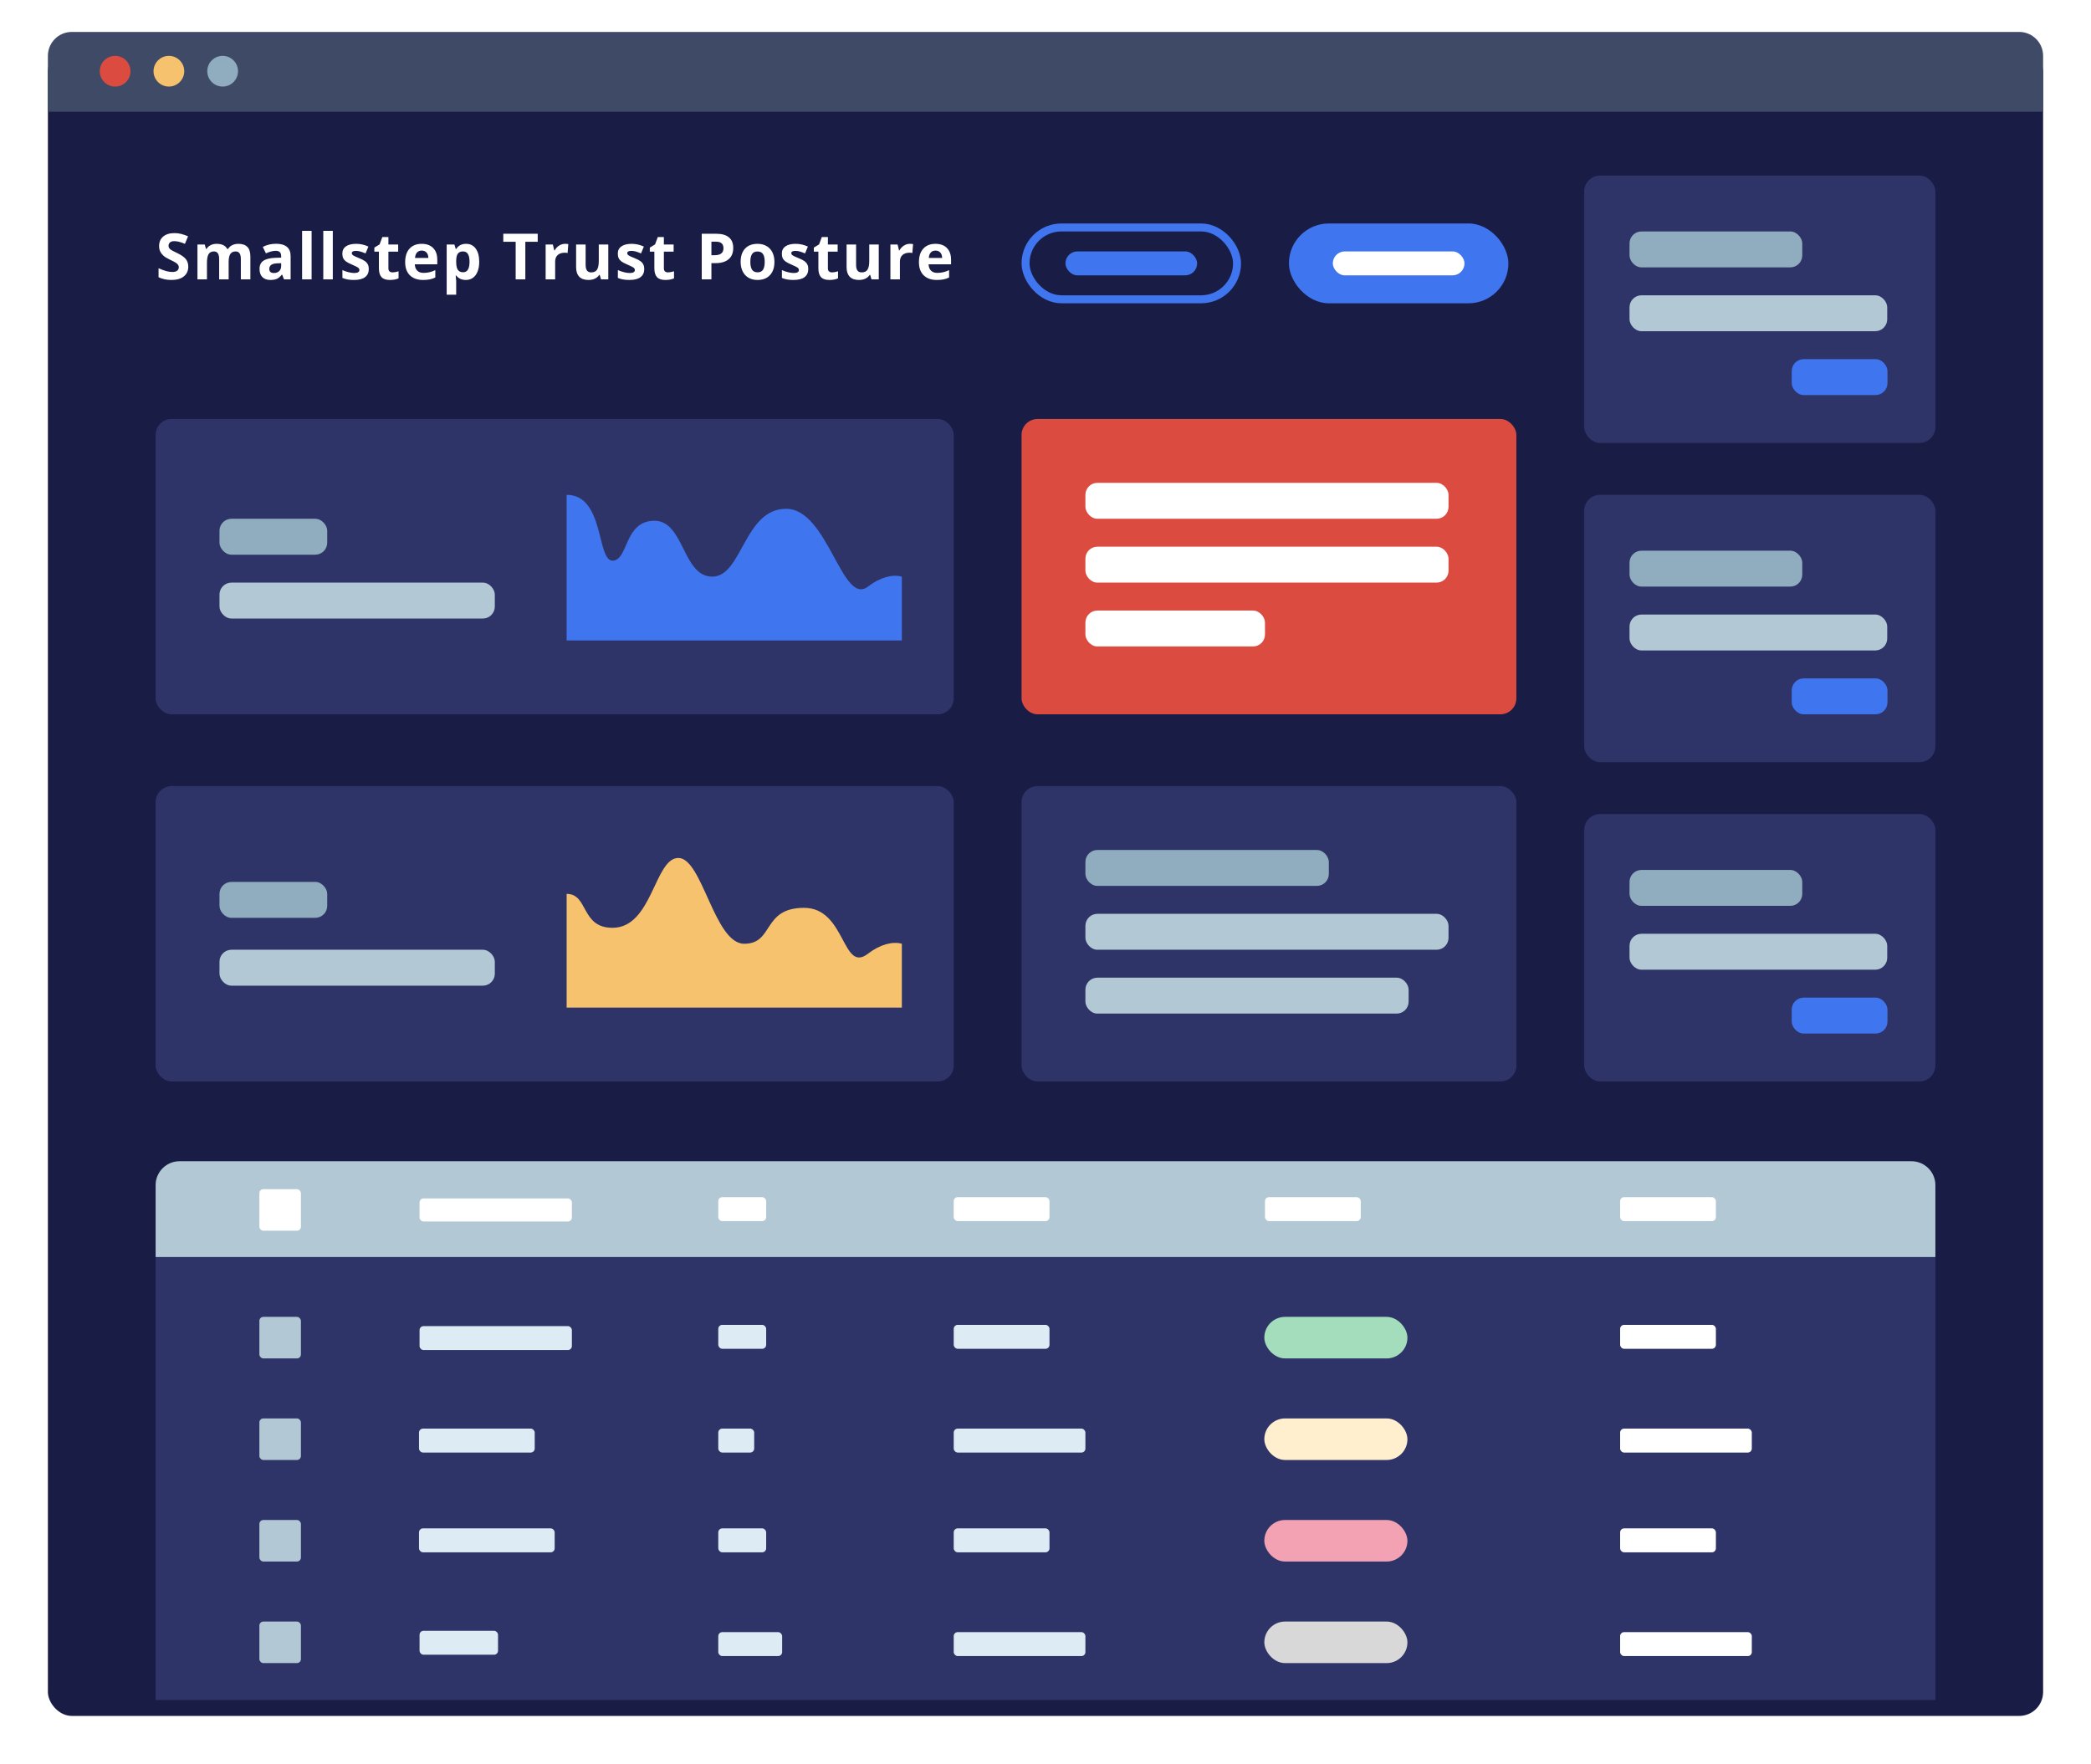 <?xml version="1.0" encoding="utf-8"?>
<svg xmlns="http://www.w3.org/2000/svg" width="524" height="442" viewBox="0 0 524 442" fill="none">
<g filter="url(#filter0_d_5043_4421)">
<rect x="12" y="8" width="500" height="418" rx="6" fill="#191D46"/>
</g>
<path d="M12 14C12 10.686 14.686 8 18 8H506C509.314 8 512 10.686 512 14V28H12V14Z" fill="#3F4A67"/>
<path d="M28.849 21.693C30.976 21.693 32.699 19.971 32.699 17.847C32.699 15.722 30.976 14 28.849 14C26.724 14 25 15.722 25 17.847C25 19.971 26.724 21.693 28.849 21.693Z" fill="#DC4B40"/>
<path d="M42.322 21.693C44.448 21.693 46.172 19.971 46.172 17.847C46.172 15.722 44.448 14 42.322 14C40.196 14 38.473 15.722 38.473 17.847C38.473 19.971 40.196 21.693 42.322 21.693Z" fill="#F7C26D"/>
<path d="M55.795 21.693C57.921 21.693 59.644 19.971 59.644 17.847C59.644 15.722 57.921 14 55.795 14C53.669 14 51.945 15.722 51.945 17.847C51.945 19.971 53.669 21.693 55.795 21.693Z" fill="#90ADBF"/>
<path d="M47.18 66.828C47.18 67.859 46.807 68.672 46.062 69.266C45.323 69.859 44.292 70.156 42.969 70.156C41.75 70.156 40.672 69.927 39.734 69.469V67.219C40.505 67.562 41.156 67.805 41.688 67.945C42.224 68.086 42.714 68.156 43.156 68.156C43.688 68.156 44.094 68.055 44.375 67.852C44.661 67.648 44.805 67.346 44.805 66.945C44.805 66.721 44.742 66.523 44.617 66.352C44.492 66.174 44.307 66.005 44.062 65.844C43.823 65.682 43.331 65.424 42.586 65.07C41.888 64.742 41.365 64.427 41.016 64.125C40.667 63.823 40.388 63.471 40.18 63.07C39.971 62.669 39.867 62.2 39.867 61.664C39.867 60.654 40.208 59.859 40.891 59.281C41.578 58.703 42.526 58.414 43.734 58.414C44.328 58.414 44.893 58.484 45.43 58.625C45.971 58.766 46.536 58.964 47.125 59.219L46.344 61.102C45.734 60.852 45.229 60.677 44.828 60.578C44.432 60.479 44.042 60.43 43.656 60.43C43.198 60.43 42.846 60.536 42.602 60.75C42.357 60.964 42.234 61.242 42.234 61.586C42.234 61.8 42.284 61.987 42.383 62.148C42.482 62.305 42.638 62.458 42.852 62.609C43.07 62.755 43.583 63.021 44.391 63.406C45.458 63.917 46.19 64.43 46.586 64.945C46.982 65.456 47.18 66.083 47.18 66.828ZM57.301 70H54.918V64.898C54.918 64.268 54.811 63.797 54.597 63.484C54.389 63.167 54.058 63.008 53.605 63.008C52.996 63.008 52.553 63.232 52.277 63.68C52.001 64.128 51.863 64.865 51.863 65.891V70H49.48V61.266H51.301L51.621 62.383H51.754C51.988 61.982 52.327 61.669 52.769 61.445C53.212 61.216 53.72 61.102 54.293 61.102C55.6 61.102 56.486 61.529 56.949 62.383H57.16C57.394 61.977 57.738 61.661 58.191 61.438C58.65 61.214 59.165 61.102 59.738 61.102C60.728 61.102 61.475 61.357 61.98 61.867C62.491 62.372 62.746 63.185 62.746 64.305V70H60.355V64.898C60.355 64.268 60.248 63.797 60.035 63.484C59.827 63.167 59.496 63.008 59.043 63.008C58.459 63.008 58.022 63.216 57.73 63.633C57.444 64.049 57.301 64.711 57.301 65.617V70ZM71.164 70L70.703 68.812H70.64C70.239 69.318 69.825 69.669 69.398 69.867C68.976 70.06 68.424 70.156 67.742 70.156C66.903 70.156 66.242 69.917 65.757 69.438C65.278 68.958 65.039 68.276 65.039 67.391C65.039 66.463 65.362 65.781 66.007 65.344C66.659 64.901 67.638 64.656 68.945 64.609L70.461 64.562V64.18C70.461 63.294 70.007 62.852 69.101 62.852C68.403 62.852 67.583 63.062 66.64 63.484L65.851 61.875C66.856 61.349 67.971 61.086 69.195 61.086C70.367 61.086 71.265 61.341 71.89 61.852C72.515 62.362 72.828 63.138 72.828 64.18V70H71.164ZM70.461 65.953L69.539 65.984C68.846 66.005 68.33 66.13 67.992 66.359C67.653 66.588 67.484 66.938 67.484 67.406C67.484 68.078 67.869 68.414 68.64 68.414C69.192 68.414 69.632 68.255 69.961 67.938C70.294 67.62 70.461 67.198 70.461 66.672V65.953ZM78.089 70H75.707V57.844H78.089V70ZM83.398 70H81.015V57.844H83.398V70ZM92.417 67.406C92.417 68.302 92.105 68.984 91.48 69.453C90.86 69.922 89.93 70.156 88.691 70.156C88.055 70.156 87.513 70.112 87.066 70.023C86.618 69.94 86.198 69.815 85.808 69.648V67.68C86.25 67.888 86.748 68.062 87.3 68.203C87.857 68.344 88.347 68.414 88.769 68.414C89.633 68.414 90.066 68.164 90.066 67.664C90.066 67.477 90.008 67.326 89.894 67.211C89.779 67.091 89.581 66.958 89.3 66.812C89.019 66.662 88.644 66.487 88.175 66.289C87.503 66.008 87.008 65.747 86.691 65.508C86.378 65.268 86.149 64.995 86.003 64.688C85.862 64.375 85.792 63.992 85.792 63.539C85.792 62.763 86.091 62.164 86.691 61.742C87.295 61.315 88.149 61.102 89.253 61.102C90.305 61.102 91.329 61.331 92.323 61.789L91.605 63.508C91.167 63.32 90.758 63.167 90.378 63.047C89.998 62.927 89.61 62.867 89.214 62.867C88.511 62.867 88.159 63.057 88.159 63.438C88.159 63.651 88.271 63.836 88.495 63.992C88.724 64.148 89.222 64.38 89.987 64.688C90.67 64.963 91.17 65.221 91.487 65.461C91.805 65.701 92.039 65.977 92.191 66.289C92.341 66.602 92.417 66.974 92.417 67.406ZM98.374 68.258C98.79 68.258 99.29 68.167 99.874 67.984V69.758C99.28 70.023 98.551 70.156 97.686 70.156C96.733 70.156 96.038 69.917 95.6 69.438C95.168 68.953 94.952 68.229 94.952 67.266V63.055H93.811V62.047L95.124 61.25L95.811 59.406H97.335V61.266H99.78V63.055H97.335V67.266C97.335 67.604 97.428 67.854 97.616 68.016C97.809 68.177 98.061 68.258 98.374 68.258ZM105.682 62.797C105.177 62.797 104.781 62.958 104.495 63.281C104.208 63.599 104.044 64.052 104.003 64.641H107.346C107.336 64.052 107.182 63.599 106.885 63.281C106.589 62.958 106.187 62.797 105.682 62.797ZM106.018 70.156C104.612 70.156 103.513 69.768 102.721 68.992C101.93 68.216 101.534 67.117 101.534 65.695C101.534 64.232 101.898 63.102 102.628 62.305C103.362 61.503 104.375 61.102 105.667 61.102C106.901 61.102 107.862 61.453 108.549 62.156C109.237 62.859 109.581 63.831 109.581 65.07V66.227H103.948C103.974 66.904 104.174 67.432 104.549 67.812C104.924 68.193 105.45 68.383 106.128 68.383C106.654 68.383 107.151 68.328 107.62 68.219C108.089 68.109 108.578 67.935 109.089 67.695V69.539C108.672 69.747 108.227 69.901 107.753 70C107.279 70.104 106.7 70.156 106.018 70.156ZM116.733 70.156C115.707 70.156 114.902 69.784 114.319 69.039H114.194C114.277 69.768 114.319 70.19 114.319 70.305V73.844H111.936V61.266H113.873L114.209 62.398H114.319C114.876 61.534 115.702 61.102 116.795 61.102C117.827 61.102 118.634 61.5 119.217 62.297C119.801 63.094 120.092 64.201 120.092 65.617C120.092 66.549 119.954 67.359 119.678 68.047C119.407 68.734 119.019 69.258 118.514 69.617C118.009 69.977 117.415 70.156 116.733 70.156ZM116.03 63.008C115.441 63.008 115.011 63.19 114.741 63.555C114.47 63.914 114.329 64.51 114.319 65.344V65.602C114.319 66.539 114.457 67.211 114.733 67.617C115.014 68.023 115.457 68.227 116.061 68.227C117.129 68.227 117.663 67.346 117.663 65.586C117.663 64.727 117.53 64.083 117.264 63.656C117.004 63.224 116.592 63.008 116.03 63.008ZM131.647 70H129.225V60.594H126.123V58.578H134.748V60.594H131.647V70ZM141.611 61.102C141.934 61.102 142.202 61.125 142.416 61.172L142.236 63.406C142.043 63.354 141.809 63.328 141.533 63.328C140.773 63.328 140.179 63.523 139.752 63.914C139.33 64.305 139.119 64.852 139.119 65.555V70H136.736V61.266H138.541L138.892 62.734H139.01C139.28 62.245 139.645 61.852 140.103 61.555C140.567 61.253 141.07 61.102 141.611 61.102ZM150.607 70L150.287 68.883H150.162C149.907 69.289 149.545 69.604 149.076 69.828C148.607 70.047 148.073 70.156 147.474 70.156C146.448 70.156 145.675 69.883 145.154 69.336C144.633 68.784 144.373 67.992 144.373 66.961V61.266H146.756V66.367C146.756 66.997 146.868 67.471 147.091 67.789C147.315 68.102 147.672 68.258 148.162 68.258C148.828 68.258 149.31 68.037 149.607 67.594C149.904 67.146 150.052 66.406 150.052 65.375V61.266H152.435V70H150.607ZM161.447 67.406C161.447 68.302 161.134 68.984 160.509 69.453C159.889 69.922 158.96 70.156 157.72 70.156C157.085 70.156 156.543 70.112 156.095 70.023C155.647 69.94 155.228 69.815 154.837 69.648V67.68C155.28 67.888 155.777 68.062 156.33 68.203C156.887 68.344 157.376 68.414 157.798 68.414C158.663 68.414 159.095 68.164 159.095 67.664C159.095 67.477 159.038 67.326 158.923 67.211C158.809 67.091 158.611 66.958 158.33 66.812C158.048 66.662 157.673 66.487 157.205 66.289C156.533 66.008 156.038 65.747 155.72 65.508C155.408 65.268 155.179 64.995 155.033 64.688C154.892 64.375 154.822 63.992 154.822 63.539C154.822 62.763 155.121 62.164 155.72 61.742C156.324 61.315 157.179 61.102 158.283 61.102C159.335 61.102 160.358 61.331 161.353 61.789L160.634 63.508C160.197 63.32 159.788 63.167 159.408 63.047C159.027 62.927 158.639 62.867 158.244 62.867C157.54 62.867 157.189 63.057 157.189 63.438C157.189 63.651 157.301 63.836 157.525 63.992C157.754 64.148 158.251 64.38 159.017 64.688C159.699 64.963 160.199 65.221 160.517 65.461C160.835 65.701 161.069 65.977 161.22 66.289C161.371 66.602 161.447 66.974 161.447 67.406ZM167.404 68.258C167.82 68.258 168.32 68.167 168.904 67.984V69.758C168.31 70.023 167.581 70.156 166.716 70.156C165.763 70.156 165.068 69.917 164.63 69.438C164.198 68.953 163.982 68.229 163.982 67.266V63.055H162.841V62.047L164.154 61.25L164.841 59.406H166.365V61.266H168.81V63.055H166.365V67.266C166.365 67.604 166.458 67.854 166.646 68.016C166.838 68.177 167.091 68.258 167.404 68.258ZM178.278 63.953H179.075C179.82 63.953 180.377 63.807 180.747 63.516C181.117 63.219 181.302 62.789 181.302 62.227C181.302 61.659 181.145 61.24 180.833 60.969C180.526 60.698 180.041 60.562 179.38 60.562H178.278V63.953ZM183.747 62.141C183.747 63.37 183.362 64.31 182.591 64.961C181.825 65.612 180.734 65.938 179.317 65.938H178.278V70H175.856V58.578H179.505C180.89 58.578 181.942 58.878 182.661 59.477C183.385 60.07 183.747 60.958 183.747 62.141ZM188.032 65.617C188.032 66.482 188.173 67.135 188.454 67.578C188.74 68.021 189.204 68.242 189.844 68.242C190.48 68.242 190.936 68.023 191.212 67.586C191.493 67.143 191.633 66.487 191.633 65.617C191.633 64.753 191.493 64.104 191.212 63.672C190.93 63.24 190.469 63.023 189.829 63.023C189.193 63.023 188.735 63.24 188.454 63.672C188.173 64.099 188.032 64.747 188.032 65.617ZM194.071 65.617C194.071 67.039 193.696 68.151 192.946 68.953C192.196 69.755 191.152 70.156 189.813 70.156C188.975 70.156 188.235 69.974 187.594 69.609C186.954 69.24 186.462 68.711 186.118 68.023C185.774 67.336 185.602 66.534 185.602 65.617C185.602 64.19 185.975 63.081 186.719 62.289C187.464 61.497 188.511 61.102 189.86 61.102C190.699 61.102 191.438 61.284 192.079 61.648C192.719 62.013 193.212 62.536 193.555 63.219C193.899 63.901 194.071 64.701 194.071 65.617ZM202.551 67.406C202.551 68.302 202.239 68.984 201.614 69.453C200.994 69.922 200.064 70.156 198.825 70.156C198.189 70.156 197.648 70.112 197.2 70.023C196.752 69.94 196.333 69.815 195.942 69.648V67.68C196.385 67.888 196.882 68.062 197.434 68.203C197.991 68.344 198.481 68.414 198.903 68.414C199.767 68.414 200.2 68.164 200.2 67.664C200.2 67.477 200.142 67.326 200.028 67.211C199.913 67.091 199.715 66.958 199.434 66.812C199.153 66.662 198.778 66.487 198.309 66.289C197.637 66.008 197.142 65.747 196.825 65.508C196.512 65.268 196.283 64.995 196.137 64.688C195.997 64.375 195.926 63.992 195.926 63.539C195.926 62.763 196.226 62.164 196.825 61.742C197.429 61.315 198.283 61.102 199.387 61.102C200.439 61.102 201.463 61.331 202.458 61.789L201.739 63.508C201.301 63.32 200.892 63.167 200.512 63.047C200.132 62.927 199.744 62.867 199.348 62.867C198.645 62.867 198.293 63.057 198.293 63.438C198.293 63.651 198.405 63.836 198.629 63.992C198.859 64.148 199.356 64.38 200.122 64.688C200.804 64.963 201.304 65.221 201.622 65.461C201.939 65.701 202.174 65.977 202.325 66.289C202.476 66.602 202.551 66.974 202.551 67.406ZM208.508 68.258C208.925 68.258 209.425 68.167 210.008 67.984V69.758C209.414 70.023 208.685 70.156 207.821 70.156C206.867 70.156 206.172 69.917 205.735 69.438C205.302 68.953 205.086 68.229 205.086 67.266V63.055H203.946V62.047L205.258 61.25L205.946 59.406H207.469V61.266H209.914V63.055H207.469V67.266C207.469 67.604 207.563 67.854 207.75 68.016C207.943 68.177 208.196 68.258 208.508 68.258ZM218.387 70L218.066 68.883H217.941C217.686 69.289 217.324 69.604 216.856 69.828C216.387 70.047 215.853 70.156 215.254 70.156C214.228 70.156 213.455 69.883 212.934 69.336C212.413 68.784 212.152 67.992 212.152 66.961V61.266H214.535V66.367C214.535 66.997 214.647 67.471 214.871 67.789C215.095 68.102 215.452 68.258 215.941 68.258C216.608 68.258 217.09 68.037 217.387 67.594C217.684 67.146 217.832 66.406 217.832 65.375V61.266H220.215V70H218.387ZM228.008 61.102C228.331 61.102 228.599 61.125 228.812 61.172L228.633 63.406C228.44 63.354 228.206 63.328 227.93 63.328C227.169 63.328 226.575 63.523 226.148 63.914C225.726 64.305 225.516 64.852 225.516 65.555V70H223.133V61.266H224.937L225.289 62.734H225.406C225.677 62.245 226.042 61.852 226.5 61.555C226.963 61.253 227.466 61.102 228.008 61.102ZM234.433 62.797C233.928 62.797 233.532 62.958 233.246 63.281C232.959 63.599 232.795 64.052 232.754 64.641H236.097C236.087 64.052 235.933 63.599 235.636 63.281C235.34 62.958 234.939 62.797 234.433 62.797ZM234.769 70.156C233.363 70.156 232.264 69.768 231.472 68.992C230.681 68.216 230.285 67.117 230.285 65.695C230.285 64.232 230.649 63.102 231.379 62.305C232.113 61.503 233.126 61.102 234.418 61.102C235.652 61.102 236.613 61.453 237.3 62.156C237.988 62.859 238.332 63.831 238.332 65.07V66.227H232.699C232.725 66.904 232.925 67.432 233.3 67.812C233.675 68.193 234.202 68.383 234.879 68.383C235.405 68.383 235.902 68.328 236.371 68.219C236.84 68.109 237.329 67.935 237.84 67.695V69.539C237.423 69.747 236.978 69.901 236.504 70C236.03 70.104 235.452 70.156 234.769 70.156Z" fill="white"/>
<rect x="257" y="57" width="53" height="18" rx="9" stroke="#3F75EF" stroke-width="2"/>
<rect x="323" y="56" width="55" height="20" rx="10" fill="#3F75EF"/>
<rect x="334" y="63" width="33" height="6" rx="3" fill="white"/>
<rect x="267" y="63" width="33" height="6" rx="3" fill="#3F75EF"/>
<rect x="39" y="105" width="200" height="74" rx="4" fill="#2F3468"/>
<path d="M142 160.5V124C151.5 124 149.5 140.5 153.5 140.5C157.5 140.5 156.351 130.5 164 130.5C171.5 130.5 171 144.5 178.5 144.5C186 144.5 186.452 127.5 197 127.5C207.5 127.5 211 152 217.5 147C220.508 144.686 223.667 143.833 226 144.5V160.5H142Z" fill="#3F75EF"/>
<rect x="55" y="146" width="69" height="9" rx="3" fill="#B2C8D5"/>
<rect x="55" y="130" width="27" height="9" rx="3" fill="#90ADBF"/>
<rect x="256" y="105" width="124" height="74" rx="4" fill="#DC4B40"/>
<rect x="272" y="137" width="91" height="9" rx="3" fill="white"/>
<rect x="272" y="153" width="45" height="9" rx="3" fill="white"/>
<rect x="272" y="121" width="91" height="9" rx="3" fill="white"/>
<rect x="256" y="197" width="124" height="74" rx="4" fill="#2F3468"/>
<rect x="272" y="229" width="91" height="9" rx="3" fill="#B2C8D5"/>
<rect x="272" y="245" width="81" height="9" rx="3" fill="#B2C8D5"/>
<rect x="272" y="213" width="61" height="9" rx="3" fill="#90ADBF"/>
<rect x="397" y="124" width="88" height="67" rx="4" fill="#2F3468"/>
<rect x="408.354" y="154" width="64.581" height="9" rx="3" fill="#B2C8D5"/>
<rect x="449" y="170" width="24" height="9" rx="3" fill="#3F75EF"/>
<rect x="408.354" y="138" width="43.29" height="9" rx="3" fill="#90ADBF"/>
<rect x="397" y="44" width="88" height="67" rx="4" fill="#2F3468"/>
<rect x="408.354" y="74" width="64.581" height="9" rx="3" fill="#B2C8D5"/>
<rect x="449" y="90" width="24" height="9" rx="3" fill="#3F75EF"/>
<rect x="408.354" y="58" width="43.29" height="9" rx="3" fill="#90ADBF"/>
<rect x="397" y="204" width="88" height="67" rx="4" fill="#2F3468"/>
<rect x="408.354" y="234" width="64.581" height="9" rx="3" fill="#B2C8D5"/>
<rect x="449" y="250" width="24" height="9" rx="3" fill="#3F75EF"/>
<rect x="408.354" y="218" width="43.29" height="9" rx="3" fill="#90ADBF"/>
<rect x="39" y="197" width="200" height="74" rx="4" fill="#2F3468"/>
<path d="M142 252.5V224C147.5 224 145.5 232.5 153.5 232.5C163.5 232.5 164 215 170 215C176 215 179 236.5 186.5 236.5C194 236.5 190.952 227.5 201.5 227.5C212 227.5 211 244 217.5 239C220.508 236.686 223.667 235.833 226 236.5V252.5H142Z" fill="#F7C26D"/>
<rect x="55" y="238" width="69" height="9" rx="3" fill="#B2C8D5"/>
<rect x="55" y="221" width="27" height="9" rx="3" fill="#90ADBF"/>
<path d="M39 297C39 293.686 41.686 291 45 291H479C482.314 291 485 293.686 485 297V426H39V297Z" fill="#2F3468"/>
<rect x="239" y="358" width="33" height="6" rx="1" fill="#DDEBF5"/>
<rect x="180" y="358" width="9" height="6" rx="1" fill="#DDEBF5"/>
<rect x="406" y="358" width="33" height="6" rx="1" fill="white"/>
<rect x="316.836" y="355.45" width="35.861" height="10.411" rx="5.206" fill="#FFEFCF"/>
<rect x="239" y="383" width="24" height="6" rx="1" fill="#DDEBF5"/>
<rect x="180" y="383" width="12" height="6" rx="1" fill="#DDEBF5"/>
<rect x="406" y="383" width="24" height="6" rx="1" fill="white"/>
<rect x="316.836" y="380.9" width="35.861" height="10.411" rx="5.206" fill="#F2A2B3"/>
<rect x="239" y="409" width="33" height="6" rx="1" fill="#DDEBF5"/>
<rect x="180" y="409" width="16" height="6" rx="1" fill="#DDEBF5"/>
<rect x="406" y="409" width="33" height="6" rx="1" fill="white"/>
<rect x="316.836" y="406.35" width="35.861" height="10.411" rx="5.206" fill="#D8D8D8"/>
<rect x="105" y="358" width="29" height="6" rx="1" fill="#DDEBF5"/>
<rect x="105" y="383" width="34" height="6" rx="1" fill="#DDEBF5"/>
<rect x="105.139" y="408.664" width="19.666" height="6" rx="1" fill="#DDEBF5"/>
<rect x="239" y="332" width="24" height="6" rx="1" fill="#DDEBF5"/>
<rect x="180" y="332" width="12" height="6" rx="1" fill="#DDEBF5"/>
<rect x="406" y="332" width="24" height="6" rx="1" fill="white"/>
<rect x="316.836" y="330" width="35.861" height="10.411" rx="5.206" fill="#A3DDBC"/>
<rect x="105.139" y="332.314" width="38.175" height="6" rx="1" fill="#DDEBF5"/>
<rect x="65" y="330" width="10.411" height="10.411" rx="1" fill="#B2C8D5"/>
<path d="M39 297C39 293.686 41.686 291 45 291H479C482.314 291 485 293.686 485 297V315H39V297Z" fill="#B2C8D5"/>
<rect x="65" y="355.45" width="10.411" height="10.411" rx="1" fill="#B2C8D5"/>
<rect x="65" y="380.9" width="10.411" height="10.411" rx="1" fill="#B2C8D5"/>
<rect x="65" y="406.35" width="10.411" height="10.411" rx="1" fill="#B2C8D5"/>
<rect x="239" y="300" width="24" height="6" rx="1" fill="white"/>
<rect x="317" y="300" width="24" height="6" rx="1" fill="white"/>
<rect x="180" y="300" width="12" height="6" rx="1" fill="white"/>
<rect x="406" y="300" width="24" height="6" rx="1" fill="white"/>
<rect x="105.139" y="300.314" width="38.175" height="5.784" rx="1" fill="white"/>
<rect x="65" y="298" width="10.411" height="10.411" rx="1" fill="white"/>
<defs>
<filter id="filter0_d_5043_4421" x="0" y="0" width="524" height="442" filterUnits="userSpaceOnUse" color-interpolation-filters="sRGB">
<feFlood flood-opacity="0" result="BackgroundImageFix"/>
<feColorMatrix in="SourceAlpha" type="matrix" values="0 0 0 0 0 0 0 0 0 0 0 0 0 0 0 0 0 0 127 0" result="hardAlpha"/>
<feOffset dy="4"/>
<feGaussianBlur stdDeviation="6"/>
<feComposite in2="hardAlpha" operator="out"/>
<feColorMatrix type="matrix" values="0 0 0 0 0.01 0 0 0 0 0 0 0 0 0 0.1 0 0 0 0.53 0"/>
<feBlend mode="normal" in2="BackgroundImageFix" result="effect1_dropShadow_5043_4421"/>
<feBlend mode="normal" in="SourceGraphic" in2="effect1_dropShadow_5043_4421" result="shape"/>
</filter>
</defs>
</svg>